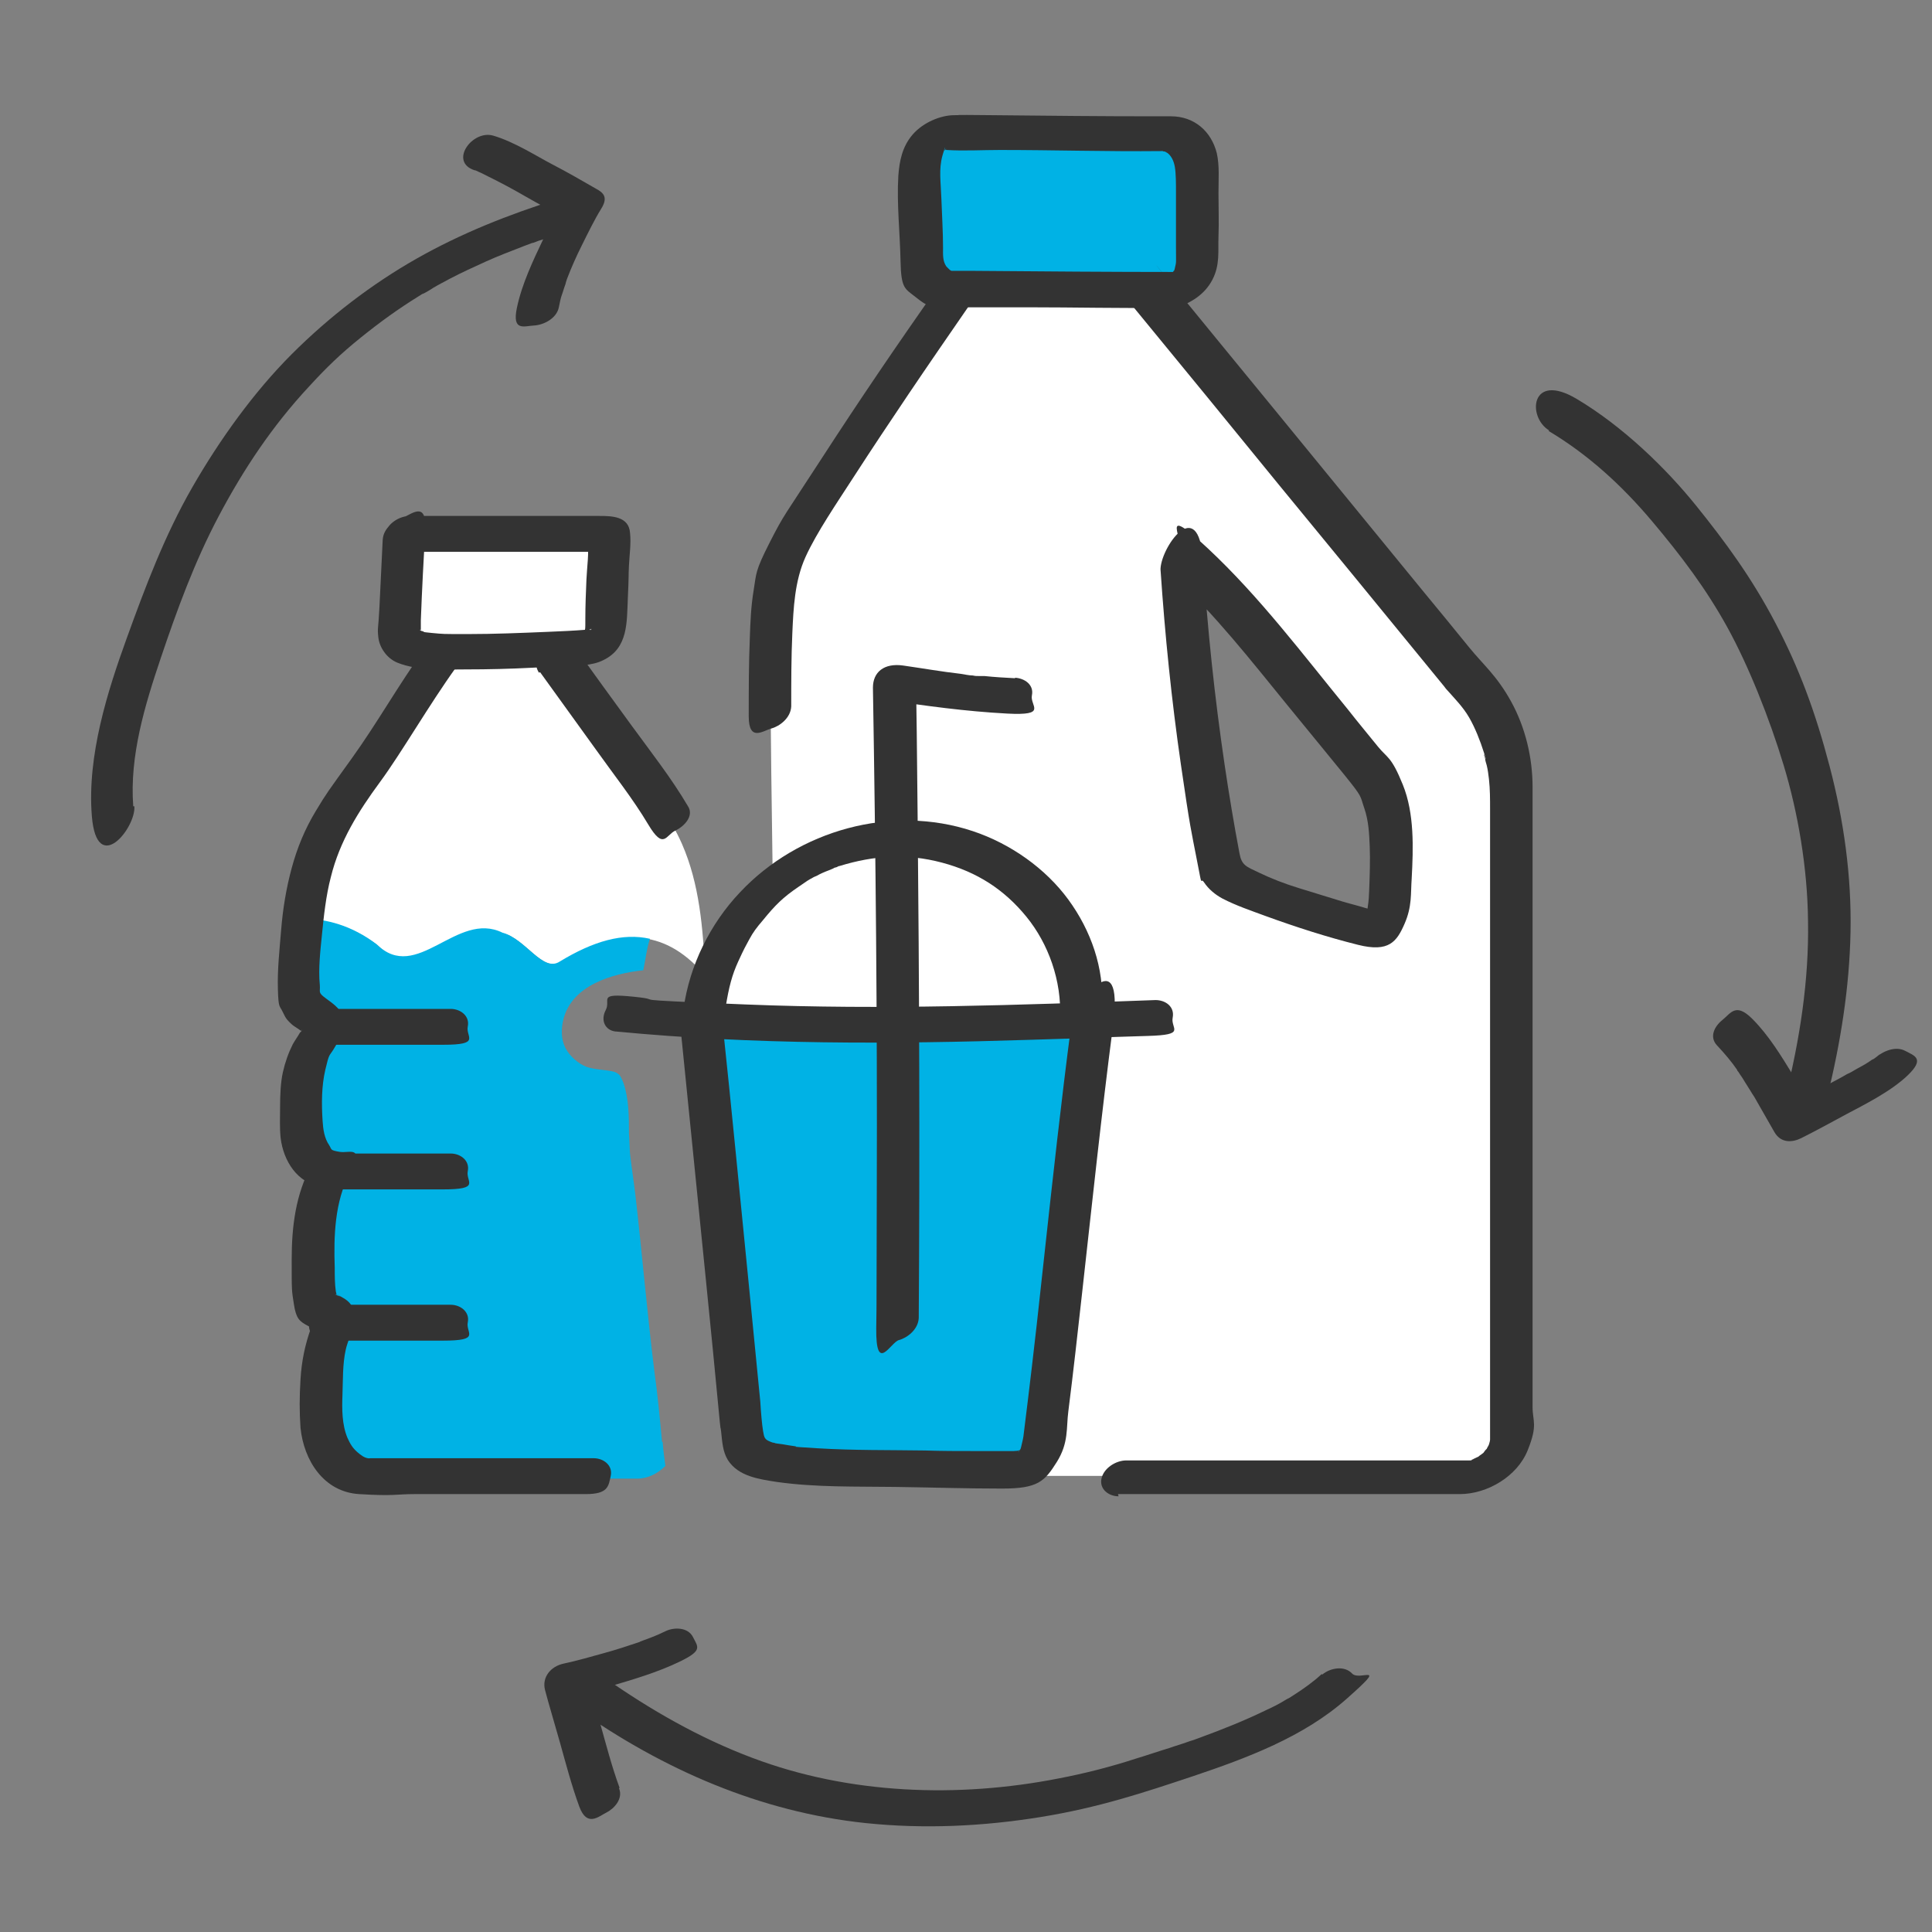 <svg viewBox="0 0 350 350" xmlns="http://www.w3.org/2000/svg" data-name="Working Files" id="Working_Files">
  <rect x="0" y="0" width="350" height="350" fill="#808080" stroke="none"/>
  <defs>
    <style>
      .cls-1 {
        fill: #00b2e5;
      }

      .cls-2 {
        fill: #fff;
      }

      .cls-3 {
        fill: #333;
      }
    </style>
  </defs>
  <path d="M110.34,97.57v.4c-.2,5.1-.4,10.2-.5,15.3,0,1.4-.2,3-1.4,3.9-.7.5-1.6.6-2.4.6-1.7.1-3.5.2-5.2.4-6.2.4-12.4.5-18.6.5h-2.7c-1.3,0-2.6-.2-3.9-.4-1.1-.2-2.2-.6-2.8-1.5-.5-.8-.5-1.9-.5-2.9.3-5.5.5-10.9.8-16.4h.4c12,0,23.9,0,35.9-.1.3,0,.7,0,.8.3l.1-.1Z" class="cls-2"></path>
  <path d="M91.14,169.07c4.1,1,7.2,7.2,10.4,5.2,10.4-6.2,18.6-6.2,25.9,2.1l.3-.3c-.4-7.9-1-15.9-4.2-23.2-2-4.5-4.8-8.4-7.7-12.4-4.9-6.8-9.8-13.6-14.8-20.4v-2c-6.3.4-12.5.5-18.7.5h-2.7v1.6c-5,6.8-8.7,13.6-13.6,20.4-2.9,3.9-5.7,7.9-7.7,12.4-1.9,4.3-2.9,8.9-3.4,13.6,4.5,0,9,1.3,13.5,4.7,7.2,7.2,14.5-6.2,22.8-2.1l-.1-.1Z" class="cls-2"></path>
  <path d="M119.94,261.27c-.4-4.3-.8-8.6-1.4-12.9-1.3-10.5-2.2-21.1-3.4-31.6-.3-2.6-.7-5.1-1-7.7-.1-1.2-.1-2.5-.2-3.7,0-3,0-6.3-1-9.2-.2-.5-.4-1-.7-1.4-.4-.4-.8-.6-1.4-.7-1.5-.3-3.1-.3-4.6-.8-1.5-.6-3-1.9-3.8-3.4-.8-1.6-.8-3.4-.4-5.1,1.5-6.3,8.9-8.4,14.5-9,.4-1.9.6-3.9,1.2-5.7-4.9-1.1-10.2.4-16.3,4.1-3.1,2.1-6.2-4.1-10.4-5.2-8.3-4.1-15.5,9.3-22.8,2.1-4.5-3.4-9-4.6-13.5-4.7-.4,3.6-.6,7.2-.8,10.8-.1,2.4,0,5.3,1.9,6.8.8.6,1.8.9,2.2,1.7.8,1.4-.4,3-1.2,4.3-2.3,3.6-2.4,8.1-2.4,12.4,0,2.1,0,4.3.8,6.2.8,2,2.5,3.7,4.6,3.9-3.7,6.6-3.4,14.6-2.9,22.2,0,1.2.2,2.6,1.3,3.2.6.4,1.4.4,1.8.9.4.4.4.9.4,1.4,0,.6-.3,1.1-.5,1.7-1.5,3.6-1.6,7.6-1.6,11.5,0,3.1,0,6.4,1.1,9.2s3.9,5.4,7,5.3h49c1.9,0,3.7-.9,5.1-2.3-.2-1.5-.4-3-.5-4.4l-.1.1Z" class="cls-1"></path>
  <g>
    <path d="M216.14,27.57c.8,1.7.8,3.6.8,5.5v12.9c0,1.4,0,2.8-.6,4-.6,1.4-1.9,2.4-3.5,2.9h-4.4l-35.7-.2h-1.8c-1.5-.5-2.8-1.6-3.4-3-.5-1.3-.5-2.7-.5-4,0-4.3-.5-8.7-.4-13,0-1.9,0-3.8.9-5.4.8-1.7,2.6-3.1,4.7-3l39.4.2c2,0,3.8,1.4,4.6,3.2l-.1-.1Z" class="cls-1"></path>
    <path d="M273.94,143.17v116.3c-.5,6.4-8.7,7.9-8.7,7.9h-116.9c-6.8-.4-6.6-7.3-6.6-7.3-.2-11.3-2.6-134.5-2.1-145.8.2-3.5.3-7,1.3-10.3,1.2-4,3.4-7.6,5.6-11.1,8.4-13.3,17.2-26.4,26.2-39.3v-1.1l35.7.2h0l56.8,69.5c9.1,8.5,8.6,21,8.6,21h.1ZM251.64,164.37c.4-3.8.6-7.7.5-11.6,0-3.2-.4-6.5-1.7-9.4-1-2.3-2.6-4.2-4.2-6.1-4.1-5.1-8.2-10.1-12.4-15.2-5.8-7.1-11.6-14.2-18.2-20.4l-1.6.6c1.1,17.7,3.3,35.3,6.6,52.7.2,1,.4,2,.9,2.8.8,1.3,2.2,2,3.6,2.6,7.2,3.1,14.7,5.3,22.2,7.4.8.2,1.6.4,2.3.1,1.3-.5,1.7-2.2,1.9-3.7l.1.2Z" class="cls-2"></path>
  </g>
  <path d="M160.14,186.67c-11.5,0-22.9-.2-34.3-.9v-2.4c1.7-12.7,9.1-24.5,19.9-30.7,4.3-2.5,9.2-4,14.1-4.5.2,12.9.3,25.7.3,38.6v-.1Z" class="cls-2"></path>
  <path d="M160.14,186.67c12.6,0,25.2-.4,37.8-.8h1.5v2.5c-3.1,24-6.9,48.1-10,72.2-.3,2-.6,4.2-2.1,5.6s-3.7,1.4-5.6,1.4c-10.1-.1-16.8-.3-26.8-.4-5.2,0-10.5-.1-15.6-1.3-1.4-.3-2.8-.8-3.6-1.9-.7-.9-.8-2.2-.9-3.3-2.5-24.5-7.7-49-10.2-73.6v-1.2h1.4c11.4.7,22.9,1,34.3.9l-.2-.1Z" class="cls-1"></path>
  <path d="M197.84,184.37v1.5c-12.6.4-25.2.8-37.8.8,0-12.9-.2-25.7-.3-38.6,7.3-.8,14.8.7,21.2,4.5,10.7,6.3,17.7,19.1,16.9,31.8h0Z" class="cls-2"></path>
  <g>
    <g>
      <g>
        <path d="M24.14,146.07c-.7-9.1,2.1-18.3,5-26.9,2.9-8.6,6.1-17.4,10.5-25.7,4.5-8.5,9.7-16.3,16.3-23.4,3.2-3.5,5.8-6,9.4-8.9s6.8-5.2,10.5-7.5.4-.3.7-.4c1.1-.7-.7.4.4-.2s1-.6,1.5-.9c1-.6,2-1.1,3.1-1.7,2.1-1.1,4.3-2.1,6.5-3.1s4.6-1.9,6.9-2.8c2.3-.9,1.1-.4,1.7-.6s.5-.2.8-.3c.4-.1-.4.1.3-.1,1.3-.4,2.6-.9,3.8-1.3s3.8-1.9,3.6-4c-.2-2.1-2.5-2.7-4.1-2.2-8.9,2.8-17.5,6.2-25.6,10.8s-15.8,10.5-22.6,17.3c-6.8,6.8-13,15.4-18,24.1s-8.5,18-11.9,27.4c-3.4,9.4-7.2,21.2-6.3,32.2.9,11,8,2.1,7.7-1.8h-.2Z" class="cls-3"></path>
        <path d="M86.14,30.77c.6.2-.7-.3-.4-.1s.3.1.4.2c.3.1.6.3.9.4l2.4,1.2c2,1,4,2.1,5.9,3.2,1.9,1.1,5.1,2.8,7.7,4.3l-1-3.6c-1.3,2.3-2.5,4.6-3.6,6.9-1.9,4-3.9,8.2-4.8,12.5-.9,4.3,1.3,3.3,3.1,3.2s4.1-1.3,4.5-3.3c.4-2,.4-1.8.7-2.7.3-.9.3-1,.5-1.5.3-1-.2.6.1-.4s.2-.4.2-.6c.8-2.1,1.7-4.1,2.7-6.1s2.2-4.5,3.5-6.6c1.3-2.1.3-2.9-1-3.6-2.6-1.5-5.2-3-7.9-4.4s-6.9-4.1-10.7-5.2c-3.8-1.1-8.1,4.8-3.3,6.3h0l.1-.1Z" class="cls-3"></path>
      </g>
      <g>
        <path d="M280.54,78.07c7.2,4.3,13.3,9.9,18.7,16.3,5.4,6.4,9.9,12.4,13.7,19.3,3.8,6.9,7.6,16.4,10.2,25,2.6,8.6,4.3,18.6,4.4,28.1.2,10.8-1.5,21.6-4.1,32-2.6,10.4,1.3,3.2,3.1,3.2s4-1.3,4.5-3.3c2.4-9.8,4-19.7,4.2-29.8.2-10.1-1.2-20.2-3.8-30.1-2.6-9.9-5.5-17.7-9.8-25.9s-9-14.6-14.4-21.3c-5.4-6.7-13.2-14.3-21.6-19.3-8.4-5-9,3.3-5,5.7h0l-.1.1Z" class="cls-3"></path>
        <path d="M339.94,191.57c1.2-1.1.4-.4,0-.1s-.5.4-.8.5c-.7.5-1.5,1-2.3,1.4,1.2-.6-.4.2-.7.4-.5.3-1,.6-1.5.8-1,.6-2,1.1-3.1,1.7-2.6,1.4-5.2,2.8-7.8,4.2l4.9,1.1c-1.2-2.2-2.4-4.4-3.7-6.6-2.2-3.6-4.5-7.4-7.5-10.4s-3.9-1-5.4.2-2.4,3.1-1,4.6c1.4,1.5,2.6,2.9,3.7,4.5-.2-.3,0,0,0,.1.2.2.3.4.5.7.3.4.6.9.9,1.4.6.9,1.1,1.8,1.7,2.7,1.2,2.1,2.4,4.2,3.6,6.3s3.3,1.9,4.9,1.1c2.8-1.4,5.5-2.9,8.3-4.4s7.9-4,11-7c3.1-3,1.2-3.5-.5-4.4s-4,0-5.4,1.3h0l.2-.1Z" class="cls-3"></path>
      </g>
      <g>
        <path d="M239.44,303.27c-1.5,1.4-3.2,2.6-4.9,3.7s-.8.5-1.3.8c.7-.4-.6.3-.7.4-1,.6-2,1.1-3.1,1.6-3.9,1.9-7.9,3.5-12,5-4.1,1.5-.5.2-.7.3.6-.2,0,0-.1,0-.5.2-1,.3-1.5.5-1.1.4-2.2.7-3.3,1.1-2,.6-4,1.3-6,1.9-4.6,1.5-9.3,2.7-14,3.6-18.3,3.6-38,2.9-55.5-3.7-9.6-3.6-18.5-8.7-26.9-14.6-8.4-5.9-4.3,0-5.4,1.3-1.1,1.3-1.1,3.3.5,4.4,15.6,11,33.2,18.7,52.3,20.7,10.6,1.1,21.2.6,31.7-1.1s18.6-4.4,27.6-7.4c9.8-3.3,20-7.1,27.8-14s2.4-3.1,1-4.6c-1.4-1.5-4-1-5.4.2h0l-.1-.1Z" class="cls-3"></path>
        <path d="M112.24,323.87c-1.4-3.8-2.4-7.7-3.5-11.6-1.1-3.9-1.8-6.3-2.7-9.5l-3.4,4.8c2.6-.6,5.1-1.3,7.6-2,4.4-1.3,8.9-2.6,13-4.6s3.2-2.6,2.3-4.4c-.9-1.8-3.4-1.8-4.9-1.1s-1.7.8-2.5,1.1-1,.4-1.6.6-.5.2-.7.3c-.7.3.4-.1,0,0-2.1.7-4.2,1.4-6.4,2s-4.9,1.4-7.3,1.9-4,2.5-3.4,4.8c.6,2.3,1.8,6.3,2.7,9.5.9,3.2,2.1,7.8,3.5,11.6,1.4,3.8,3.5,1.8,4.9,1.1s3.1-2.5,2.3-4.4h0l.1-.1Z" class="cls-3"></path>
      </g>
      <g>
        <g>
          <path d="M107.64,264.17h-40.5c-.1,0,0,0,0,0-.7,0,.2.1-.5,0s-1.3-.6-1.9-1.1c-.9-.8-1.3-1.5-1.8-2.6-1-2.4-1-5.2-.9-7.8s0-5.5.6-8.2,3.4-7.1-.4-9.3-.4-.2-.6-.3c-.9-.3-1.1-.4-.7-.3.2,0,.1,0-.2-.1h.2c.1.3.2.3,0,0,0,0,0-.2-.1-.5-.2-1.4-.2-2.9-.2-4.3-.2-5.8,0-11.9,2.7-17.1s0-3.6-1.8-3.9-1.4-.4-1.9-1.2c-.9-1.3-1.1-2.9-1.2-4.4-.2-3.1-.2-6.3.5-9.3s.7-2.4,1.5-3.7,2-3.3,1.8-5.2c-.2-1.9-1.7-2.9-3.2-4s-1-1.1-1.1-2.4c-.3-3,.1-6.3.4-9.3s.7-6.9,1.6-10.3c1.6-6.5,5-11.9,8.9-17.2s8.9-14,13.8-20.8c4.9-6.8,1.4-3.4-.5-4.4s-4.3-.2-5.4,1.3c-4.6,6.4-8.4,13.2-13,19.6-4.6,6.4-4.5,6.2-6.5,9.5s-3.4,6.7-4.4,10.4-1.6,7.4-1.9,11.1c-.3,3.7-.7,7.2-.6,10.8s.3,2.9.9,4.2.9,1.5,1.4,2,.8.6,1.2.9c.2.1.4.3.6.4.3.2.4.3.2.1-.1,0,0-.2,0-.3,0,.4,0,.3-.3.6-.4.7-.9,1.4-1.3,2.1-.8,1.6-1.4,3.3-1.8,5.1s-.5,4.1-.5,6.2-.1,3.8.1,5.7c.5,4.1,3,8.2,7.4,8.8l-1.8-3.9c-2.9,5.3-3.6,11.2-3.6,17.1s0,5.5.4,8.1c.4,2.6,1,3.1,2.5,3.9s.4.2.6.3l.8.3h-.2c0-.2-.4-.8-.4-.8l-.2.6c-1.1,3.1-1.7,6-1.9,9.3s-.2,5.9,0,8.8c.6,5.9,4.2,11.6,10.6,12s6.7,0,10.1,0h31c4,0,4.1-1.4,4.5-3.3.4-1.9-1.3-3.2-3.1-3.2h.1Z" class="cls-3"></path>
          <path d="M97.84,121.77l10.1,14c3.2,4.5,6.7,8.9,9.5,13.6s3.2,1.9,4.9,1.1,3.4-2.7,2.3-4.4c-3-5.1-6.7-9.8-10.2-14.6s-7-9.6-10.4-14.4c-3.4-4.8-4.1-.8-5.4.2s-2.1,2.9-1,4.6h0l.2-.1Z" class="cls-3"></path>
          <path d="M59.14,189.27h21.1c7,0,4.1-1.4,4.5-3.3s-1.3-3.2-3.1-3.2h-21.1c-7,0-4.1,1.4-4.5,3.3s1.3,3.2,3.1,3.2h0Z" class="cls-3"></path>
          <path d="M59.14,215.47h21.1c7,0,4.1-1.4,4.5-3.3s-1.3-3.2-3.1-3.2h-21.1c-7,0-4.1,1.4-4.5,3.3s1.3,3.2,3.1,3.2h0Z" class="cls-3"></path>
          <path d="M59.14,242.87h21.1c7,0,4.1-1.4,4.5-3.3s-1.3-3.2-3.1-3.2h-21.1c-7,0-4.1,1.4-4.5,3.3s1.3,3.2,3.1,3.2h0Z" class="cls-3"></path>
        </g>
        <path d="M69.34,97.57c-.2,4.1-.4,8.3-.6,12.4s-.4,3.7-.2,5.5,1.5,3.8,3.5,4.6c3.8,1.5,8.4,1.2,12.4,1.2s8-.1,11.9-.3,4-.2,6-.3,4.9,0,7-1.1c4.5-2.2,4.2-6.9,4.4-11.2s.1-3.9.2-5.9c.1-2,.4-4,.2-5.9-.2-3-3.2-3.1-5.5-3.1h-34.4c-1.9,0-4.1,1.4-4.5,3.3s1.3,3.2,3.1,3.2h35.6q.3,0,0,0l-1.5-.8.2.2-.7-1.5c.3,2.3-.1,4.8-.2,7.1-.1,2.3-.2,4.8-.2,7.1s0,1.6-.2,2.5,0,.2,0,.2c-.1,0,2.3-1.6,1-.7,0,0,.3-.1.3,0s-.6,0-.8,0c-2.4.2-4.8.3-7.2.4-4.8.2-9.6.4-14.4.4s-4.3,0-6.5-.2-1.1-.2-1.7-.3c.4.1-.5-.2-.1,0-.7-.4-.2-.3-.2-.2s0,.8,0-.3v-1.5c.2-5.5.5-10.9.8-16.4s-2.7-2.6-4.1-2.2-3.5,1.9-3.6,4h0v-.2Z" class="cls-3"></path>
      </g>
      <path d="M213.04,55.77c2.7-.9,5.2-2.4,6.6-5.1,1.4-2.7,1-5.2,1.1-7.8.1-2.6,0-5.3,0-7.9s.2-4.9-.3-7.2c-1-4-4.1-6.7-8.3-6.7s-2,0-3,0c-9.7,0-19.3-.1-29-.2s-4.9,0-7.3,0-5.6,1.3-7.5,3.5c-1.9,2.2-2.4,4.8-2.6,7.5-.3,5.1.3,10.3.4,15.4.1,5.1.8,5,2.8,6.6s2.7,1.8,4.3,1.8h15.8c8.5,0,17,.2,25.5.1h.5c1.9,0,4.1-1.4,4.5-3.3.4-1.9-1.3-3.2-3.1-3.2-12.3,0-24.5-.1-36.8-.2h-5.1l1.8.4c-.4-.2-1.1-.4-1.3-.6,0,0-.8-.8-.6-.6-.7-1-.6-2.2-.6-3.4,0-3-.2-5.9-.3-8.9s-.5-5.3.2-7.8.5-1.1.2-.7c.1-.2.3-.4.5-.5-.5.4,0,0,.1,0,0,0-.9.6-.4.2s-.5,0,.3,0,0,0,0,0c3.2.2,6.5,0,9.7,0,9.7,0,19.5.3,29.2.2,9.7-.1.3,0,.4,0s.1,0,0,0c-.4,0,.6.2.1,0,.1,0,.7.4.6.3.7.5,1.2,1.4,1.4,2.6s.2,3,.2,4.4v9.9c0,3.3.1,2.7-.2,4s0-.1-.2.5q-.1.2,0,0c-.1.1-.2.3-.3.4-.4.4.4-.3,0,0-.2.2-.2.1.2,0q-.4.2,0,0c-1.7.5-3.8,1.9-3.6,4,.2,2.1,2.5,2.7,4.1,2.2v.1Z" class="cls-3"></path>
      <path d="M202.54,270.67h61.9c5,0,10.4-3.2,12.3-7.9,1.9-4.7.9-5.2.9-7.9v-105.8c0-11.1,0-4.3,0-6.5,0-5.3-1.3-10.8-3.9-15.5-2.6-4.7-5-6.6-7.6-9.8-2.6-3.2-5.7-7-8.6-10.5-8.7-10.6-17.4-21.3-26.1-31.9-8.7-10.6-12.7-15.5-19-23.2-6.3-7.7-.7-.8-1-1.2-1.2-1.5-4.1-.9-5.4.2s-2.2,3-1,4.6c4.6,5.6,9.1,11.1,13.7,16.7,8.7,10.7,17.4,21.3,26.2,32,5.6,6.8,11.1,13.6,16.7,20.4.1.1.2.3.3.4,1.6,1.8,3.1,3.3,4.2,5.2,1.1,1.9,2,4.2,2.7,6.4s.2.8,0,.2c0,.3.1.5.2.8,0,.4.2.9.3,1.3.2.8.3,1.7.4,2.5.2,1.8.2,3.6.2,5.4v113.8c0,.3,0,.1,0,.2s0,0,0,0h0c0-1.1,0,0,0,.2s-.1.6-.2.9c.2-.6,0-.1,0,0-.1.3-.3.5-.4.8-.4.7.4-.3,0,0s-1.1,1.5-.4.5c-.3.4-.8.6-1.1.9-.9.6.7-.3-.2.1s-.6.3-.8.4c-.5.2-1.1.2.2,0-.2,0-.4,0-.5.2-.4.2,1.5,0,.4,0h-62.9c-1.9,0-4.1,1.4-4.5,3.3-.4,1.9,1.3,3.2,3.1,3.2h0l-.1-.4Z" class="cls-3"></path>
      <path d="M169.84,52.07c-7.2,10.2-14.2,20.5-21,31-6.8,10.5-6.7,9.9-9.4,15.2s-2.4,5.6-2.9,8.6c-.5,3-.6,5.8-.7,8.6-.2,4.8-.2,9.6-.2,14.3s2.6,2.6,4.1,2.2,3.5-1.9,3.6-4c0-4.4,0-8.9.2-13.3.2-4.4.4-9.4,2.4-13.8s5.7-9.8,8.8-14.6c3.1-4.8,6.5-9.9,9.8-14.8,3.3-4.9,7.5-11,11.3-16.5,3.8-5.5,1.4-3.4-.5-4.4s-4.3-.2-5.4,1.3h0l-.1.2Z" class="cls-3"></path>
      <path d="M210.24,103.17c.8,11.9,2,23.7,3.7,35.4,1.7,11.7,1.8,11.6,2.9,17.3,1.1,5.7.5,2.8,1.3,4,.8,1.2,2,2.2,3.3,2.9,2.5,1.3,5.2,2.2,7.9,3.2,5.5,2,11.1,3.8,16.7,5.2s7-.6,8.4-3.8c1.4-3.2,1.1-5.5,1.3-8.2.3-5.6.5-11.8-1.6-17-2.1-5.2-2.8-4.8-4.5-6.9s-3.7-4.5-5.5-6.8c-8.1-9.9-15.9-20.3-25.3-29.1s-3.9-1-5.4.2-2.5,3.2-1,4.6c7.7,7.2,14.2,15.5,20.8,23.6,6.6,8.1,6.9,8.4,10.3,12.6,3.4,4.2,2.8,3.7,3.6,6,.8,2.3.9,4.6,1,7,.1,2.4,0,5.3-.1,7.9-.1,2.6-.2,2.3-.3,3.4-.1,1.1-.1.9-.2,1.3v.2q0-.3,0,0c-.1.2,0,.2.1-.1l.3-.3,1.6-.6h.2c-.2-.2-.8-.2-1-.3-.6-.2-1.2-.3-1.8-.5-1.3-.4-2.6-.7-3.9-1.1-2.6-.8-5.2-1.6-7.8-2.4s-4.9-1.7-7.2-2.8-3.1-1.3-3.5-3.5c-1-5.3-1.9-10.7-2.7-16.1-1.8-12.2-3.1-24.5-3.9-36.9-.8-12.4-7.9-2.1-7.7,1.8h0v-.2Z" class="cls-3"></path>
    </g>
    <path d="M199.64,182.37c.4-7-2-13.8-6.1-19.4-4.1-5.6-10.4-10.1-17.3-12.4-14.7-4.9-31.6-.2-42.2,11.1-5.4,5.7-9.1,13.2-10.2,21-1.1,7.8,7,3.7,7.6-.1.6-3.8,1.2-6,2.3-8.4,1.1-2.4,1.3-2.7,2-4s1.3-2.1,2.5-3.5c2.2-2.7,3.6-4.1,6.4-6,2.8-1.9,1.3-.9,1.9-1.3-.7.5.3-.2.4-.2.3-.2.7-.4,1-.5.7-.4,1.4-.7,2.2-1s.7-.3,1.1-.5c.3,0,.5-.2.8-.3-.4.1-.3.1.1,0,6.2-1.9,12.1-2.3,18.5-.6,6.4,1.7,11.3,4.9,15.3,9.8s6.4,11.6,6.1,18.3,2.7,2.6,4.1,2.2,3.4-1.9,3.6-4h0l-.1-.2Z" class="cls-3"></path>
    <path d="M111.64,186.87c25,2.4,50,2.3,75,1.5,7.1-.2,14.2-.5,21.3-.7s4.1-1.3,4.5-3.3c.4-2-1.3-3.2-3.1-3.2-24.7.9-49.4,1.8-74.2.8-24.8-1-13.5-.7-20.3-1.4s-4.1.5-5.1,2.4-.1,3.7,1.8,3.9h.1Z" class="cls-3"></path>
    <path d="M123.34,186.77c1.5,14.9,3,29.8,4.5,44.7q1.5,14.9,2.2,22.4c.7,7.5.4,3.6.6,5.5.2,1.9.3,3.6,1.2,5.1,1.9,3,5.7,3.5,8.9,4,7.1,1,14.3.8,21.4.9s12.9.3,19.4.3,7.7-1.3,9.9-4.8c2.2-3.5,1.7-6.2,2.1-9.2.9-7.1,1.7-14.3,2.5-21.5,1.8-16.1,3.5-32.3,5.6-48.4,2.1-16.1-7.1-3.7-7.6.1-1.8,13.7-3.3,27.4-4.8,41.1s-1.5,13.8-2.3,20.6c-.8,6.8-.8,6.6-1.2,9.9-.4,3.3-.3,2.7-.6,4-.3,1.3-.2.9-.5,1.4s.5-.3-.2.2c.1-.2.3-.3.5-.4q-.4.2-.2.1c.5-.2-.6.1-.6.1.7-.1-.4,0-.5,0h-7.1c-3,0-5.9,0-8.9-.1-6.5-.1-13,0-19.5-.4s-2.8-.2-4.3-.4-1.7-.3-2.6-.4-.7-.1-1-.2c-.2,0-.5-.1-.7-.2q.2,0,0,0c-1-.4-1.1-.7-1.3-1.9s-.4-3.5-.5-5.3c-.7-7.1-1.4-14.3-2.1-21.4-1.6-15.9-3.1-31.8-4.8-47.7-1.7-15.9-8.1-2.1-7.7,1.8h0l.2.1Z" class="cls-3"></path>
    <path d="M183.94,122.87c-1.9-.1-3.7-.2-5.6-.4h-.8q.3,0-.2,0c-.4,0-.7,0-1.1-.1-.7,0-1.5-.2-2.2-.3-3.5-.4-6.9-1-10.4-1.5s-5.5,1.2-5.5,4c.5,30.2.8,60.4.7,90.6-.1,30.2,0,16.9-.1,25.4-.1,8.5,2.6,2.6,4.1,2.2s3.5-1.9,3.6-4c.2-30.2.1-60.4-.2-90.6-.3-30.2-.2-16.9-.4-25.4l-5.5,4c7.3,1.1,14.6,2.1,22.1,2.5s4.1-1.4,4.5-3.3c.4-1.9-1.3-3.1-3.1-3.2h0l.1.1Z" class="cls-3"></path>
  </g>
</svg>